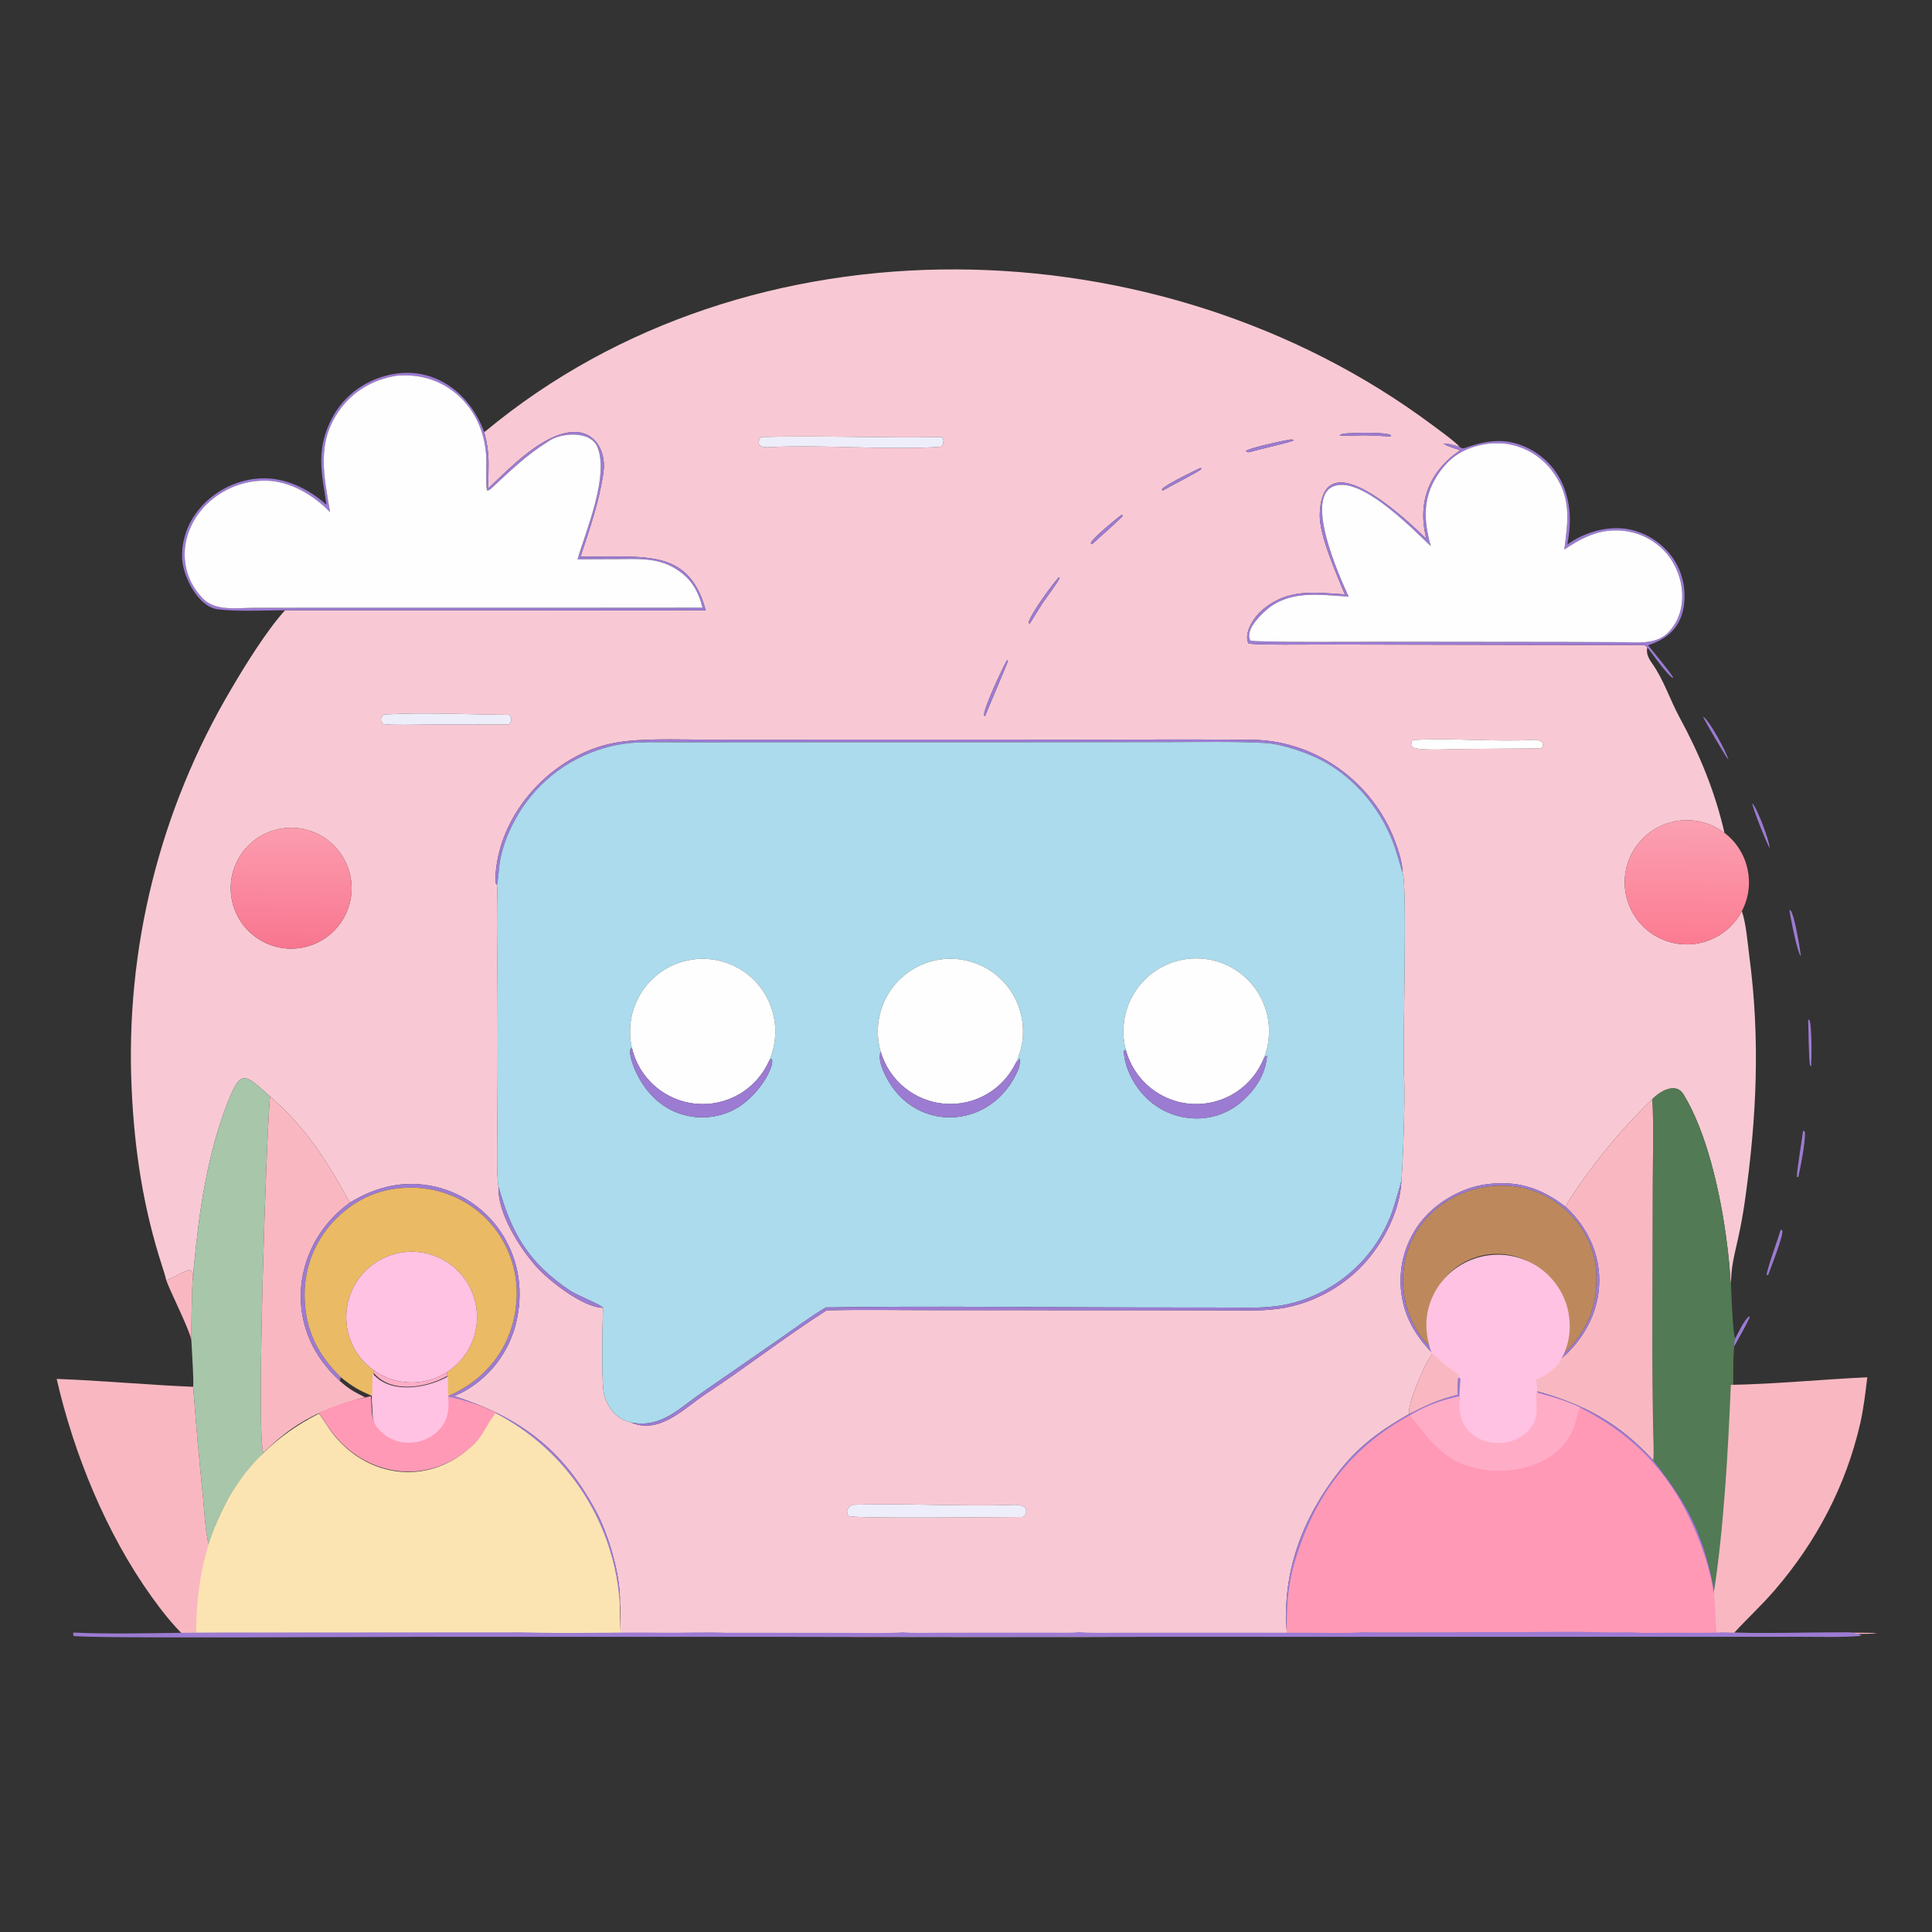 <?xml version="1.0" encoding="UTF-8"?> <svg xmlns="http://www.w3.org/2000/svg" width="1024" height="1024" viewBox="0 0 1024 1024" fill="none"><rect x="0" y="0" width="1024" height="1024" fill="#333333" stroke="none"/><g clip-path="url(#clip0_466_3255)"><path d="M256.634 228.926C256.804 228.853 256.974 228.78 257.144 228.707C397.689 111.777 614.831 117.705 759.02 225.164C761.875 227.292 771.483 234.16 773.63 236.882C770.413 235.962 768.352 235.118 765.005 235.123L765.548 235.577L766.005 235.291L766.459 236.01C769.062 237.039 771.254 237.78 773.906 238.64C757.538 249.627 750.957 266.426 756.03 285.551C746.62 276.581 700.458 231.664 699.501 272.827C699.244 283.882 708.351 304.2 712.781 315.043C696.251 313.979 682.298 311.826 668.823 323.469C664.72 327.014 659.065 335.413 661.647 340.97C663.502 341.991 696.342 341.572 701.232 341.577L813.993 341.821L851.759 341.867C857.884 341.87 864.128 341.841 870.261 341.903C872.094 341.921 872.16 342.177 873.126 343.197C872.334 346.05 873.769 348.982 875.485 351.371C881.809 360.177 885.017 370.671 890.052 379.949C900.842 399.83 908.889 419.245 914.018 441.447C903.024 433.062 887.963 432.439 876.312 439.885C864.662 447.331 858.903 461.261 861.895 474.76C864.887 488.259 875.993 498.452 889.698 500.278C903.404 502.105 916.79 495.176 923.213 482.931C925.529 489.591 926.261 499.916 927.206 507.05C933.005 550.838 931.063 592.662 924.859 636.27C923.932 642.937 922.735 649.563 921.271 656.133C919.172 665.724 917.599 670.695 917.449 680.558C917.073 678.98 916.835 673.092 916.667 671.111C916.159 665.729 915.531 660.36 914.783 655.007C911.658 632.026 904.55 599.844 892.239 579.948C888.207 573.431 879.746 578.373 875.654 582.677C861.228 596.621 848.218 611.96 836.816 628.469C834.886 631.248 831.028 636.723 829.844 639.597C816.972 629.815 804.934 625.641 788.436 627.609C774.827 629.231 760.828 637.334 752.512 648.279C744.406 659.067 740.921 672.636 742.824 685.995C744.596 698.642 750.605 708.398 759.335 717.379C755.785 720.892 745.462 745.242 746.968 749.364C732.063 757.891 720.804 765.842 710.01 779.48C690.452 804.193 679.29 833.718 682.071 865.359L681.802 866.525C677.799 868.418 364.458 867.41 328.392 867.34C328.766 861.173 329.116 855.584 328.586 849.428C328.98 835.2 322.674 813.659 315.982 801.129C298.291 768.006 275.354 751.082 240.656 739.941C242.704 739.122 245.093 738.009 246.994 736.881C260.112 729.181 269.614 716.562 273.389 701.826C277.449 685.489 275.457 669.105 266.567 654.684C258.526 641.759 245.706 632.531 230.896 629.011C214.688 625.231 199.44 628.797 185.493 637.376C184.237 635.463 182.793 632.811 181.658 630.758C171.087 611.648 159.741 595.511 143.122 581.1C129.877 569.371 127.802 565.999 120.566 584.616C109.723 612.514 105.538 641.907 102.759 671.555C102.552 673.772 102.523 676.592 102.048 678.67C102.134 676.226 102.815 674.292 100.5 673.085C98.25 673.224 91.564 677.564 88.095 678.533C87.616 676.226 86.713 673.461 85.981 671.205C75.93 640.26 71.271 609.704 69.788 577.311C66.288 502.925 84.658 429.144 122.627 365.084C129.811 352.783 141.512 333.946 151.081 323.463L374.048 323.504C367.213 298.122 352.002 294.935 328.408 294.97L307.697 295.034C312.455 280.635 317.801 265.278 319.85 250.264C321.33 239.744 315.931 228.674 304.049 228.991C287.862 229.422 270.015 248.257 258.84 258.798C258.673 246.011 259.984 241.601 256.634 228.926ZM743.348 462.594C743.512 457.55 741.059 450.318 739.288 445.633C727.502 414.447 697.269 392.431 663.733 392.105C638.21 391.856 612.616 391.995 587.068 392.005L444.916 391.997L373.23 392.022C358.852 392.034 340.517 391.186 326.702 393.562C292.912 399.374 263.669 431.256 262.536 465.802C262.492 467.157 262.55 468.009 263.395 469.117C264.035 481.929 263.622 498.532 263.64 511.61C263.815 537.593 263.819 563.577 263.654 589.561C263.644 596.754 262.934 623.807 264.199 628.826C263.538 642.759 275.384 661.383 284.277 671.379C290.852 678.77 309.257 693.189 319.611 693.141C319.354 701.11 318.613 732.874 320.188 739.164C321.087 742.787 322.896 746.121 325.443 748.85C327.838 751.397 330.941 753.167 334.351 753.935C349.635 760.48 362.362 746.528 374.065 738.821C395.602 724.639 416.403 708.363 438.109 694.509C456.597 694.055 476.721 694.422 495.37 694.405L607.667 694.437L648.786 694.509C659.242 694.524 670.9 695.065 681.072 693.14C695.059 690.417 708.022 683.885 718.534 674.264C731.371 662.547 741.952 643.378 742.796 625.868C743.714 613.44 744.867 581.464 744.134 569.397C743.327 556.107 746.141 467.255 743.348 462.594ZM714.171 229.68C712.475 229.831 711.361 229.74 709.988 230.714C712.318 231.266 720.317 230.658 723.247 230.724C727.167 230.813 730.908 230.937 734.876 231.222L736.926 231.302L737.381 230.735C734.708 228.88 718.277 229.368 714.171 229.68ZM403.267 231.623C402.357 233.258 402.032 233.555 402.19 235.437C403.687 237.17 405.649 237.086 407.891 236.973C437.192 235.495 469.881 238.733 498.876 236.764C499.975 235.146 499.904 235.225 500.077 233.248C499.773 232.568 499.448 231.604 498.459 231.625C466.985 232.278 434.645 230.704 403.267 231.623ZM682.763 233.143C678.974 233.78 663.248 237.236 660.393 238.946L660.732 239.548C662.153 239.791 662.081 239.729 663.488 239.321C667.348 238.13 684.246 234.4 685.731 233.392C684.146 232.64 684.937 232.938 682.763 233.143ZM636.331 247.974C632.84 249.634 617.496 256.972 615.817 259.383L616.138 260.041C619.517 258.091 635.634 249.91 636.772 248.586L636.331 247.974ZM594.417 272.893C591.543 275.102 579.134 285.078 578.136 287.858C578.62 288.452 578.338 288.335 578.856 288.425C581.36 286.006 594.607 274.486 595.184 273.267L594.417 272.893ZM561.264 305.901C557.657 309.779 546.412 325.171 545.162 329.955L545.724 330.685C547.546 327.684 550.209 323.58 551.926 320.674C553.16 318.588 561.603 307.539 561.611 306.242L561.264 305.901ZM533.75 349.841C531.319 354.153 521.514 374.841 521.557 379.081L522.07 379.633C523.402 376.139 534.216 351.102 534.207 350.311L533.75 349.841ZM203.607 378.71C201.691 380.32 201.144 382.222 203.412 383.794C207.879 384.486 221.495 384.046 226.88 384.017L269.718 383.948C270.877 382.469 270.879 382.605 271.028 380.749C270.636 379.91 270.319 378.871 269.134 378.863C247.938 378.718 224.677 377.46 203.607 378.71ZM749.202 392.212L748.238 392.957C747.954 395.256 747.669 394.31 748.654 396.001C752.17 398.041 768.075 397.046 772.919 397.005L816.123 396.648L817.408 396.22C817.898 394.261 817.959 395.174 817.403 393.377C816.225 392.528 814.541 392.047 813.093 392.132C792.118 393.371 770.058 390.986 749.202 392.212ZM149.087 439.159C131.688 442.042 119.892 458.445 122.698 475.857C125.503 493.268 141.855 505.136 159.278 502.407C176.811 499.661 188.769 483.185 185.946 465.665C183.123 448.145 166.594 436.259 149.087 439.159ZM451.608 797.595C449.286 799.197 447.999 800.883 449.798 803.523C452.914 805.028 531.378 804.042 542.05 804.034C544.184 803.072 544.338 800.813 543.272 798.95C541.242 797.678 538.816 797.529 536.467 797.611C508.406 798.584 479.633 796.622 451.608 797.595Z" fill="#F8C9D4"></path><path d="M173.033 267.535C170.668 251.406 167.547 239.817 174.704 224.174C179.662 213.202 188.825 204.686 200.13 200.543C225.164 191.268 247.621 204.925 256.637 228.926C259.987 241.601 258.676 246.011 258.843 258.798C270.018 248.257 287.865 229.422 304.052 228.991C315.934 228.674 321.333 239.744 319.853 250.264C317.804 265.278 312.458 280.635 307.7 295.034L328.411 294.97C352.005 294.935 367.216 298.122 374.051 323.504L151.084 323.463C140.419 323.444 125.324 324.328 115.019 322.867C105.197 321.475 97.015 305.922 96.55 296.094C95.46 273.075 115.799 254.551 138.192 253.556C151.059 252.954 163.656 259.073 173.033 267.535ZM210.125 199.16C197.755 201.166 187.22 207.146 179.895 217.448C167.56 234.797 171.7 252.174 174.961 271.493C166.289 262.405 153.801 254.975 140.974 254.759C129.237 254.577 117.914 259.091 109.521 267.298C95.475 281.144 93.377 302.485 107.445 317.16C114.053 324.053 125.367 322.191 134.414 322.173L166.649 322.141L285.751 322.147L372.342 322.088C370.169 313.157 366.123 306.402 358.078 301.436C348.238 295.363 337.603 296.306 326.427 296.346L306.112 296.445C310.411 281.607 322.913 252.548 316.673 237.028C313.005 227.905 296.787 229.255 290.282 234.179C279.064 241.13 270.251 249.754 260.665 258.623C259.919 259.308 258.973 260.165 258.082 259.99C257.364 256.048 257.866 247.636 257.755 243.204C257.099 216.924 236.892 196.605 210.125 199.16Z" fill="#9C7BD2"></path><path d="M174.962 271.492C171.701 252.173 167.561 234.796 179.896 217.447C187.221 207.145 197.756 201.164 210.126 199.158C236.893 196.603 257.1 216.922 257.756 243.202C257.867 247.634 257.365 256.047 258.083 259.989C258.974 260.164 259.92 259.307 260.666 258.622C270.252 249.753 279.065 241.128 290.283 234.177C296.788 229.253 313.006 227.903 316.674 237.026C322.914 252.546 310.412 281.605 306.113 296.443L326.428 296.344C337.604 296.304 348.239 295.361 358.079 301.434C366.124 306.4 370.17 313.156 372.343 322.087L285.752 322.145L166.65 322.14L134.415 322.171C125.368 322.189 114.054 324.051 107.446 317.158C93.377 302.483 95.475 281.142 109.522 267.296C117.915 259.089 129.238 254.575 140.975 254.757C153.802 254.973 166.29 262.404 174.962 271.492Z" fill="#FEFEFE"></path><path d="M734.88 231.221C730.912 230.936 727.171 230.812 723.251 230.723C720.321 230.657 712.322 231.265 709.992 230.713C711.365 229.739 712.479 229.83 714.175 229.679C718.281 229.367 734.712 228.879 737.385 230.734L736.93 231.301L734.88 231.221Z" fill="#9C7BD2"></path><path d="M498.877 236.763C469.882 238.732 437.193 235.494 407.892 236.972C405.65 237.085 403.688 237.169 402.191 235.436C402.033 233.554 402.358 233.257 403.268 231.622C434.646 230.703 466.986 232.277 498.46 231.624C499.449 231.603 499.774 232.567 500.078 233.247C499.905 235.224 499.976 235.145 498.877 236.763Z" fill="#EEEEFB"></path><path d="M663.493 239.321C662.086 239.729 662.158 239.791 660.737 239.548L660.398 238.946C663.253 237.236 678.979 233.78 682.768 233.143C684.942 232.938 684.151 232.64 685.736 233.392C684.251 234.4 667.353 238.13 663.493 239.321Z" fill="#9C7BD2"></path><path d="M773.91 238.639C771.258 237.779 769.066 237.038 766.463 236.009L766.009 235.29L765.552 235.576L765.009 235.122C768.356 235.117 770.417 235.961 773.634 236.881C774.996 237.593 775.087 237.917 776.888 237.283C788.714 233.12 799.099 231.855 810.75 237.971C820.011 242.79 826.926 251.154 829.917 261.156C832.838 270.773 832.415 278.92 830.737 288.618C839.211 282.374 851.338 278.719 861.936 280.303C871.642 281.849 880.347 287.158 886.164 295.08C891.697 302.582 893.868 312.379 892.416 321.534C890.652 332.656 883.693 338.699 873.505 341.99C876.6 345.889 884.549 355.316 886.784 358.999L886.619 359.374C882.909 356.874 876.54 347.359 873.13 343.196C872.164 342.176 872.098 341.92 870.265 341.902C864.132 341.84 857.888 341.869 851.763 341.866L813.997 341.82L701.236 341.576C696.346 341.571 663.506 341.99 661.651 340.969C659.069 335.412 664.724 327.013 668.827 323.468C682.302 311.825 696.255 313.978 712.785 315.042C708.355 304.199 699.248 283.881 699.505 272.826C700.462 231.663 746.624 276.58 756.034 285.55C750.961 266.425 757.542 249.626 773.91 238.639ZM788.775 235.164C777.857 236.747 769.91 240.757 763.346 249.751C753.951 262.626 754.313 274.959 758.356 289.495C747.586 279.111 724.901 256.35 710.562 256.998C687.901 258.021 710.991 307.835 714.847 316.226C699.297 315.31 683.105 312.457 670.539 323.881C666.91 327.18 659.923 334.374 662.705 339.489C664.637 340.559 723.965 340.14 731.127 340.136L830.349 340.249L858.47 340.345C867.26 340.403 877.698 341.997 884.319 335.115C895.985 322.988 892.72 302.384 881.348 291.195C874.568 284.565 865.409 280.938 855.928 281.129C845.586 281.262 837.483 285.659 829.12 291.264C831.151 275.675 833.108 263.289 822.477 249.332C816.563 241.629 807.861 236.557 798.244 235.207C795.888 234.891 791.119 234.837 788.775 235.164Z" fill="#9C7BD2"></path><path d="M758.352 289.495C754.309 274.959 753.947 262.626 763.342 249.751C769.906 240.757 777.853 236.747 788.771 235.164C791.115 234.837 795.884 234.891 798.24 235.207C807.857 236.557 816.559 241.629 822.473 249.332C833.104 263.289 831.147 275.675 829.116 291.264C837.479 285.659 845.582 281.262 855.924 281.129C865.405 280.938 874.564 284.565 881.344 291.195C892.716 302.384 895.981 322.988 884.315 335.115C877.694 341.997 867.256 340.403 858.466 340.345L830.345 340.249L731.123 340.136C723.961 340.14 664.633 340.559 662.701 339.489C659.919 334.374 666.906 327.18 670.535 323.881C683.101 312.457 699.293 315.31 714.843 316.226C710.987 307.835 687.897 258.021 710.558 256.998C724.897 256.35 747.582 279.111 758.352 289.495Z" fill="#FEFEFE"></path><path d="M616.141 260.04L615.82 259.382C617.499 256.971 632.843 249.633 636.334 247.973L636.775 248.585C635.637 249.909 619.52 258.09 616.141 260.04Z" fill="#9C7BD2"></path><path d="M578.857 288.425C578.339 288.335 578.621 288.452 578.137 287.858C579.135 285.078 591.544 275.102 594.418 272.893L595.185 273.267C594.608 274.486 581.361 286.006 578.857 288.425Z" fill="#9C7BD2"></path><path d="M545.726 330.684L545.164 329.954C546.414 325.17 557.659 309.778 561.266 305.9L561.613 306.241C561.605 307.538 553.162 318.587 551.928 320.673C550.211 323.579 547.548 327.683 545.726 330.684Z" fill="#9C7BD2"></path><path d="M522.072 379.632L521.559 379.08C521.516 374.84 531.321 354.152 533.752 349.84L534.209 350.31C534.218 351.101 523.404 376.138 522.072 379.632Z" fill="#9C7BD2"></path><path d="M269.719 383.946L226.881 384.015C221.496 384.044 207.88 384.484 203.413 383.792C201.145 382.22 201.692 380.318 203.608 378.708C224.678 377.458 247.939 378.716 269.135 378.861C270.32 378.869 270.637 379.908 271.029 380.747C270.88 382.603 270.878 382.467 269.719 383.946Z" fill="#EEEEFB"></path><path d="M916.083 402.62C915.069 401.794 903.63 382.254 902.633 379.822C905.932 381.552 915.129 398.726 916.083 402.62Z" fill="#9C7BD2"></path><path d="M743.35 462.592C741.43 456.127 740.288 451.352 737.722 444.936C730.837 427.724 717.753 412.419 701.482 403.483C693.66 399.187 679.274 394.234 670.237 393.775C654.156 392.958 636.876 393.278 620.712 393.316L531.91 393.408L400.413 393.405L361.09 393.444C353.718 393.437 344.811 393.206 337.52 393.56C331.489 393.862 325.516 394.895 319.733 396.637C299.553 402.598 282.614 416.417 272.722 434.989C268.847 442.22 265.791 450.217 264.722 458.377C264.395 460.866 263.916 467.133 263.397 469.115C262.552 468.007 262.494 467.155 262.538 465.8C263.671 431.254 292.914 399.372 326.704 393.56C340.519 391.184 358.854 392.032 373.232 392.02L444.918 391.995L587.07 392.003C612.618 391.993 638.212 391.854 663.735 392.103C697.271 392.429 727.504 414.445 739.29 445.631C741.061 450.316 743.514 457.548 743.35 462.592Z" fill="#9C7BD2"></path><path d="M816.123 396.648L772.919 397.005C768.075 397.046 752.17 398.041 748.654 396.001C747.669 394.31 747.954 395.256 748.238 392.957L749.202 392.212C770.058 390.986 792.118 393.371 813.093 392.132C814.541 392.047 816.225 392.528 817.403 393.377C817.959 395.174 817.898 394.261 817.408 396.22L816.123 396.648Z" fill="#FEFEFE"></path><path d="M263.398 469.115C263.917 467.133 264.396 460.866 264.723 458.377C265.792 450.217 268.848 442.22 272.723 434.989C282.615 416.417 299.554 402.598 319.734 396.637C325.517 394.895 331.49 393.862 337.521 393.56C344.812 393.206 353.719 393.437 361.091 393.444L400.414 393.405L531.911 393.408L620.713 393.316C636.877 393.278 654.157 392.958 670.238 393.775C679.275 394.234 693.661 399.187 701.483 403.483C717.754 412.419 730.838 427.724 737.723 444.936C740.289 451.352 741.431 456.127 743.351 462.592C746.144 467.253 743.33 556.105 744.137 569.395C744.87 581.462 743.717 613.438 742.799 625.866C741.175 631.369 739.892 636.6 737.948 642.093C728.527 668.715 704.655 688.455 676.638 692.286C667.575 693.526 656.769 693.042 647.421 693.032L603.252 692.981C548.792 692.951 492.051 692.118 437.716 692.979C430.093 697.476 420.361 704.653 412.943 709.818L371.84 738.268C359.618 746.674 350.336 757.155 334.354 753.933C330.944 753.165 327.841 751.395 325.446 748.848C322.899 746.119 321.09 742.785 320.191 739.162C318.616 732.872 319.357 701.108 319.614 693.139C318.328 691.406 305.798 686.504 302.266 684.154C280.064 669.383 270.903 653.337 264.202 628.824C262.937 623.805 263.647 596.752 263.657 589.559C263.822 563.575 263.818 537.591 263.643 511.608C263.625 498.53 264.038 481.927 263.398 469.115ZM334.947 555.438L334.223 555.817C333.098 559.836 336.576 567.455 338.53 571.056C343.601 580.401 351.514 587.805 361.906 590.755C371.424 593.53 381.66 592.343 390.291 587.464C398.141 582.998 406.477 573.131 408.961 564.665C409.296 563.545 409.364 562.362 409.161 561.21L408.581 561.224L407.509 562.558C414.439 547.251 410.641 529.217 398.125 518.005C385.61 506.793 367.269 504.993 352.812 513.559C338.356 522.124 331.125 539.075 334.947 555.438ZM596.727 556.488L595.71 556.847C595.579 559.645 596.635 563.869 597.629 566.529C603.248 581.572 616.597 592.175 632.773 592.761C642.618 593.199 652.214 589.6 659.344 582.798C666.09 576.458 670.776 568.909 671.551 559.605C671.302 559.742 670.244 560.327 670.088 560.356C676.056 544.75 671.306 527.076 658.319 516.564C645.332 506.052 627.056 505.088 613.036 514.176C599.015 523.264 592.433 540.341 596.727 556.488ZM466.814 557.465C465.548 560.341 466.956 564.741 468.109 567.476C482.355 601.268 525.891 600 539.826 566.579C540.45 565.085 540.546 562.699 540.7 561.105C539.64 561.57 539.874 562.253 538.37 563.422C545.861 547.959 542.193 529.404 529.382 517.955C516.571 506.505 497.722 504.936 483.195 514.11C468.668 523.284 461.982 540.977 466.814 557.465Z" fill="#ABDBEC"></path><path d="M937.947 449.508C936.702 447.72 928.627 427.81 928.775 425.816C931.062 427.58 938.138 446.241 937.947 449.508Z" fill="#9C7BD2"></path><path d="M923.217 482.929C916.794 495.174 903.408 502.103 889.702 500.276C875.997 498.45 864.891 488.257 861.899 474.758C858.907 461.259 864.666 447.329 876.316 439.883C887.967 432.437 903.028 433.06 914.022 441.445C926.791 451.182 930.676 468.709 923.217 482.929Z" fill="url(#paint0_linear_466_3255)"></path><path d="M159.282 502.406C141.859 505.135 125.507 493.267 122.702 475.856C119.896 458.444 131.692 442.041 149.091 439.158C166.598 436.258 183.127 448.144 185.95 465.664C188.773 483.184 176.815 499.66 159.282 502.406Z" fill="url(#paint1_linear_466_3255)"></path><path d="M954.531 506.738C952.663 505.496 948.774 485.398 948.453 482.209C948.575 482.262 948.707 482.298 948.819 482.369C951.031 483.756 954.075 503.339 954.531 506.738Z" fill="#9C7BD2"></path><path d="M334.946 555.439C331.124 539.076 338.355 522.125 352.811 513.56C367.268 504.994 385.609 506.794 398.124 518.006C410.64 529.218 414.438 547.252 407.508 562.559C400.706 577.584 385.089 586.607 368.676 584.996C352.262 583.385 338.698 571.499 334.946 555.439Z" fill="#FEFEFE"></path><path d="M466.814 557.466C461.982 540.978 468.668 523.285 483.195 514.111C497.722 504.937 516.571 506.505 529.382 517.955C542.193 529.404 545.861 547.959 538.37 563.422C531.434 577.739 516.402 586.312 500.548 584.992C484.694 583.672 471.287 572.733 466.814 557.466Z" fill="#FEFEFE"></path><path d="M596.725 556.489C592.431 540.342 599.013 523.265 613.034 514.177C627.054 505.089 645.33 506.053 658.317 516.565C671.304 527.077 676.054 544.75 670.086 560.356C664.104 575.998 648.72 585.998 631.998 585.117C615.275 584.235 601.028 572.673 596.725 556.489Z" fill="#FEFEFE"></path><path d="M959.952 565.181L959.375 564.652C958.674 562.481 958.467 543.82 958.383 540.24L959.082 540.786C960.391 544.003 960.212 561.179 959.952 565.181Z" fill="#9C7BD2"></path><path d="M407.509 562.559L408.581 561.225L409.161 561.211C409.364 562.363 409.296 563.546 408.961 564.666C406.477 573.132 398.141 582.999 390.291 587.465C381.66 592.344 371.424 593.531 361.906 590.756C351.514 587.806 343.601 580.402 338.53 571.057C336.576 567.456 333.098 559.837 334.223 555.818L334.947 555.439C338.699 571.499 352.263 583.385 368.677 584.996C385.09 586.607 400.707 577.584 407.509 562.559Z" fill="#9C7BD2"></path><path d="M670.088 560.356C670.244 560.327 671.302 559.742 671.551 559.605C670.776 568.909 666.09 576.458 659.344 582.798C652.214 589.6 642.618 593.199 632.773 592.761C616.597 592.175 603.248 581.572 597.629 566.529C596.635 563.869 595.579 559.645 595.71 556.847L596.727 556.488C601.03 572.672 615.277 584.235 632 585.117C648.722 585.998 664.106 575.998 670.088 560.356Z" fill="#9C7BD2"></path><path d="M538.367 563.424C539.871 562.255 539.637 561.572 540.697 561.107C540.543 562.701 540.447 565.087 539.823 566.581C525.888 600.002 482.352 601.27 468.106 567.478C466.953 564.743 465.545 560.343 466.811 557.467C471.284 572.734 484.691 583.674 500.545 584.994C516.399 586.314 531.431 577.741 538.367 563.424Z" fill="#9C7BD2"></path><path d="M102.049 678.668C102.524 676.59 102.553 673.77 102.76 671.553C105.539 641.905 109.724 612.512 120.567 584.614C127.803 565.997 129.878 569.369 143.123 581.098C141.32 597.768 135.664 761.861 139.615 770.005C125.796 785.699 116.532 798.263 110.78 818.89C109.015 814.306 108.105 798.751 107.54 792.907C105.527 773.645 103.815 754.352 102.405 735.037C102.732 730.556 101.658 716.153 101.434 710.624C101.395 699.969 101.6 689.314 102.049 678.668Z" fill="#A7C6AA"></path><path d="M875.656 582.676C879.748 578.372 888.209 573.43 892.241 579.947C904.552 599.843 911.66 632.025 914.785 655.006C915.533 660.359 916.161 665.728 916.669 671.11C916.837 673.091 917.075 678.979 917.451 680.557C917.679 684.938 918.38 707.045 919.663 709.494C919.092 711.45 918.99 711.59 919.193 713.567C918.54 719.486 918.693 727.498 918.658 733.618C917.246 769.006 914.905 812.832 909.408 847.658C903.934 815.811 896.104 799.112 876.278 774.04C876.77 770.373 876.211 759.113 876.146 754.724C875.939 741.062 875.808 727.399 875.753 713.736L875.971 627.699C875.994 615.089 876.653 594.864 875.656 582.676Z" fill="#527A54"></path><path d="M143.122 581.1C159.741 595.511 171.087 611.648 181.658 630.758C182.793 632.811 184.237 635.463 185.493 637.376C158.328 656.84 150.723 693.761 170.533 721.223C173.37 725.128 176.595 728.734 180.161 731.987C185.174 736.392 187.397 737.508 193.457 740.586C171.189 746.48 156.271 753.451 139.614 770.007C135.663 761.863 141.319 597.77 143.122 581.1Z" fill="#F9B8C1"></path><path d="M829.848 639.596C831.032 636.722 834.89 631.247 836.82 628.468C848.222 611.959 861.232 596.62 875.658 582.676C876.655 594.864 875.996 615.089 875.973 627.699L875.755 713.736C875.81 727.399 875.941 741.062 876.148 754.724C876.213 759.113 876.772 770.373 876.28 774.04C858.24 754.286 839.652 744.282 814.306 737.307L814.305 728.755C850.05 710.91 859.905 667.763 829.848 639.596Z" fill="#F9B8C1"></path><path d="M953.148 623.925L952.421 623.783C952.102 621.71 955.304 602.767 955.686 599.197L956.64 599.86C957.003 605.302 954.386 618.17 953.148 623.925Z" fill="#9C7BD2"></path><path d="M742.797 625.867C741.953 643.377 731.372 662.546 718.535 674.263C708.023 683.884 695.06 690.416 681.073 693.139C670.901 695.064 659.243 694.523 648.787 694.508L607.668 694.436L495.371 694.404C476.722 694.421 456.598 694.054 438.11 694.508C416.404 708.362 395.603 724.638 374.066 738.82C362.363 746.527 349.636 760.479 334.352 753.934C350.334 757.156 359.616 746.675 371.838 738.269L412.941 709.819C420.359 704.654 430.091 697.477 437.714 692.98C492.049 692.119 548.79 692.952 603.25 692.982L647.419 693.033C656.767 693.043 667.573 693.527 676.636 692.287C704.653 688.456 728.525 668.716 737.946 642.094C739.89 636.601 741.173 631.37 742.797 625.867Z" fill="#9C7BD2"></path><path d="M759.334 717.378C750.604 708.397 744.595 698.641 742.823 685.994C740.92 672.635 744.405 659.066 752.511 648.278C760.827 637.333 774.826 629.23 788.435 627.608C804.933 625.64 816.971 629.814 829.843 639.596C859.9 667.763 850.045 710.91 814.3 728.755L814.301 737.307C839.647 744.282 858.235 754.286 876.275 774.04C896.101 799.112 903.931 815.811 909.405 847.658L909.561 853.918C909.528 855.841 909.636 864.202 908.948 865.185L908.822 865.159C908.337 862.899 908.143 853.648 907.917 850.596C907.172 840.56 905.51 832.686 902.251 823.139C890.093 787.521 870.253 763.478 836.814 746.696C830.661 743.454 820.29 740.486 813.48 738.705C813.577 735.871 813.123 730.596 812.949 727.586C818.231 725.47 820.472 723.61 824.19 719.593C830.734 718.225 838.364 706.836 841.181 701.08C846.729 689.739 847.793 673.663 843.55 661.753C838.992 649.021 829.51 638.654 817.233 632.983C791.861 621.381 759.206 632.562 747.837 658.369C742.366 670.927 742.213 685.164 747.413 697.837C749.649 703.384 754.404 712.257 760.11 714.7C764.959 721.541 767.317 723.239 774.597 727.28C774.196 730.287 773.959 739.373 773.689 740.682C764.182 742.644 756.003 745.67 747.617 750.702C716.815 767.309 697.89 791.961 687.526 825.525C683.209 839.504 682.887 850.345 682.924 864.764L682.07 865.358C679.289 833.717 690.451 804.192 710.009 779.479C720.803 765.841 732.062 757.89 746.967 749.363C756.729 744.452 761.962 741.912 772.568 739.241C772.532 735.008 772.552 732.754 773.081 728.589C767.218 724.637 764.459 722.301 759.334 717.378Z" fill="#9C7BD2"></path><path d="M185.493 637.376C199.44 628.797 214.688 625.231 230.896 629.011C245.706 632.531 258.526 641.759 266.567 654.684C275.457 669.105 277.449 685.489 273.389 701.826C269.614 716.562 260.112 729.181 246.994 736.881C245.093 738.009 242.704 739.122 240.656 739.941C275.354 751.082 298.291 768.006 315.982 801.129C322.674 813.659 328.98 835.2 328.586 849.428C328.467 850.901 327.435 862.951 327.256 863.472C326.948 861.249 326.909 858.407 326.93 856.122C327.044 843.928 325.253 832.161 321.629 820.487C312.115 790.018 290.712 764.674 262.265 750.194C253.678 746.033 246.743 743.937 237.595 741.819L237.364 739.935C239.537 739.19 242.202 737.741 244.209 736.594C262.81 725.967 273.255 708.013 273.881 686.832C274.237 671.772 268.56 657.193 258.113 646.34C247.586 635.589 233.181 629.519 218.134 629.492C202.616 629.369 189.168 634.917 178.191 645.916C167.336 656.665 161.297 671.351 161.452 686.626C161.605 704.346 168.106 717.642 180.568 729.909L180.161 731.987C176.595 728.734 173.37 725.128 170.533 721.223C150.723 693.761 158.328 656.84 185.493 637.376Z" fill="#9C7BD2"></path><path d="M760.115 714.699C754.409 712.256 749.654 703.383 747.418 697.836C742.218 685.163 742.371 670.926 747.842 658.368C759.211 632.561 791.866 621.38 817.238 632.982C829.515 638.653 838.997 649.02 843.555 661.752C847.798 673.662 846.734 689.738 841.186 701.079C838.369 706.835 830.739 718.224 824.195 719.592C824.809 718.543 825.398 717.478 825.96 716.4C830.316 708.138 830.776 698.213 827.914 689.396C824.844 680.2 818.217 672.616 809.515 668.34C800.753 664.014 790.615 663.413 781.404 666.673C772.334 669.836 764.907 676.497 760.78 685.171C756.063 695.145 756.533 704.547 760.115 714.699Z" fill="#BD895C"></path><path d="M319.614 693.139C309.26 693.187 290.855 678.768 284.28 671.377C275.387 661.381 263.541 642.757 264.202 628.824C270.903 653.337 280.064 669.383 302.266 684.154C305.798 686.504 318.328 691.406 319.614 693.139Z" fill="#9C7BD2"></path><path d="M237.024 727.179C249.806 718.895 255.682 703.238 251.506 688.59C247.33 673.942 234.08 663.738 218.852 663.44C203.623 663.142 189.985 672.821 185.24 687.295C180.494 701.768 185.754 717.643 198.202 726.42L198.096 727.682C197.854 731.006 198.02 737.704 197.626 740.098C189.982 736.737 187.052 735.129 180.568 729.907C168.106 717.64 161.605 704.344 161.452 686.624C161.297 671.349 167.336 656.663 178.191 645.914C189.168 634.915 202.616 629.367 218.134 629.49C233.181 629.517 247.586 635.587 258.113 646.338C268.56 657.191 274.237 671.77 273.881 686.83C273.255 708.011 262.81 725.965 244.209 736.592C242.202 737.739 239.537 739.188 237.364 739.933C237.038 737.094 237.11 732.274 237.07 729.267L237.024 727.179Z" fill="#EBBA64"></path><path d="M937.07 675.957L936.391 675.602C936.373 673.238 942.689 655.651 943.822 651.719L944.701 652.238C945.339 654.747 938.424 672.436 937.07 675.957Z" fill="#9C7BD2"></path><path d="M198.206 726.42C185.758 717.643 180.498 701.768 185.244 687.295C189.989 672.821 203.627 663.142 218.856 663.44C234.084 663.738 247.334 673.942 251.51 688.59C255.686 703.238 249.81 718.895 237.028 727.179C225.147 734.879 209.777 734.578 198.206 726.42Z" fill="#FFC2E2"></path><path d="M758.919 717.521C755.158 706.879 754.665 697.023 759.617 686.567C763.95 677.474 771.748 670.491 781.271 667.175C790.942 663.758 801.587 664.388 810.786 668.923C819.923 673.405 826.881 681.356 830.104 690.996C833.109 700.239 832.626 710.643 828.052 719.305C827.462 720.435 826.844 721.551 826.199 722.651C822.296 726.862 819.943 728.812 814.397 731.03C814.58 734.185 815.056 739.715 814.954 742.686C814.992 750.76 816.672 757.136 810.502 763.464C799.786 774.454 777.811 771.448 773.892 755.478C772.992 751.809 773.07 748.468 773.176 744.759C773.46 743.386 773.708 733.861 774.129 730.709C766.486 726.473 764.01 724.693 758.919 717.521Z" fill="#FFC2E2"></path><path d="M88.098 678.532C91.567 677.563 98.253 673.223 100.503 673.084C102.818 674.291 102.137 676.225 102.051 678.669C101.602 689.315 101.397 699.97 101.436 710.625C101.049 705.82 90.677 685.652 88.098 678.532Z" fill="#F9B8C1"></path><path d="M919.66 709.495C921.258 706.534 924.675 699.032 927.219 697.676L927.439 698.167C925.099 703.201 921.906 708.663 919.19 713.568C918.987 711.591 919.089 711.451 919.66 709.495Z" fill="#9C7BD2"></path><path d="M759.336 717.379C764.461 722.302 767.22 724.638 773.083 728.59C772.554 732.755 772.534 735.009 772.57 739.242C761.964 741.913 756.731 744.453 746.969 749.364C745.463 745.242 755.786 720.892 759.336 717.379Z" fill="#F9B8C1"></path><path d="M198.204 726.422C209.775 734.58 225.145 734.881 237.026 727.181L237.072 729.269C225.971 735.566 207.28 738.8 198.098 727.684L198.204 726.422Z" fill="#FFADC7"></path><path d="M197.529 728C206.917 739.137 226.028 735.897 237.379 729.588C237.42 732.601 237.346 737.43 237.679 740.275L237.915 742.162C238.178 748.34 238.08 753.388 233.798 758.461C226.458 767.134 212.593 768.601 203.665 761.415C196.237 755.438 197.834 750.303 197.047 742.419L197 741.974L197.048 740.44C197.451 738.041 197.281 731.33 197.529 728Z" fill="#FFC2E2"></path><path d="M917.38 734.002C941.157 733.587 965.806 731.06 989.712 730C988.733 737.932 987.748 746.668 985.951 754.477C978.386 787.359 962.872 816.979 940.651 842.795C933.49 851.114 926.252 857.636 919.179 865.393C935.631 865.612 952.084 865.651 968.536 865.512C973.011 865.482 991.304 865.096 995 865.751C987.302 866.208 975.937 865.894 968.019 865.908L908.409 865.844C908.681 861.57 908.689 856.766 908.158 852.521L908 846.353C913.574 812.043 915.948 768.866 917.38 734.002Z" fill="#F9B8C1"></path><path d="M30.039 730.852C53.792 731.716 78.429 734.057 102.405 735.038C103.815 754.353 105.527 773.646 107.54 792.908C108.105 798.752 109.015 814.307 110.78 818.891C105.99 835.374 104.631 850.295 105.598 867.38C100.281 867.402 92.419 867.642 87.299 867.091C90.11 866.863 94.703 866.997 97.654 867C91.584 861.294 85.292 853.193 80.405 846.373C56.392 812.866 39.212 770.865 30.039 730.852Z" fill="#F9B8C1"></path><path d="M814.194 738C821.142 739.832 831.723 742.886 838 746.221C836.896 749.111 836.354 752.079 835.424 755.034C827.955 778.75 797.019 784.434 776.322 776.856C762.83 771.916 755.475 760.852 747 750.342C755.556 745.165 763.9 742.052 773.599 740.034C773.496 743.674 773.42 746.952 774.295 750.553C778.102 766.225 799.455 769.176 809.868 758.39C815.863 752.181 814.231 745.924 814.194 738Z" fill="#FFADC7"></path><path d="M169 749.082C177.209 744.402 187.457 742.096 196.558 740L196.605 740.457C197.396 748.566 195.792 753.847 203.253 759.994C212.222 767.384 226.15 765.875 233.524 756.956C237.826 751.738 237.924 746.547 237.66 740.194C247.057 742.376 254.18 744.536 263 748.823C255.938 758.263 256.941 761.633 246.242 769.743C223.797 786.757 194.584 781.882 177.006 760.46C174.065 756.877 172.022 753.046 169.296 749.464L169 749.082Z" fill="#FF99B6"></path><path d="M837.323 746C871.073 763.141 891.097 787.699 903.368 824.08C906.657 833.832 908.335 841.874 909.087 852.125C909.315 855.242 909.51 864.692 910 867C858.25 866.254 805.515 866.681 753.732 866.732L707.121 866.769C699.839 866.773 688.838 867.116 682.003 866.597C681.965 851.869 682.29 840.796 686.647 826.517C697.108 792.234 716.208 767.054 747.297 750.092C755.681 760.527 762.957 771.511 776.305 776.416C796.78 783.939 827.385 778.296 834.774 754.75C835.695 751.816 836.231 748.869 837.323 746Z" fill="#FF99B6"></path><path d="M104.013 866.808C103.418 816.629 123.1 772.281 169.039 749.259L169.333 749.642C172.046 753.232 174.079 757.072 177.005 760.664C194.497 782.134 223.565 787.02 245.9 769.967C256.546 761.839 255.548 758.461 262.575 749C291.65 763.954 313.525 790.127 323.249 821.593C326.953 833.65 328.783 845.802 328.667 858.395C328.645 860.754 328.685 863.689 329 865.985C327.24 867.07 327.148 866.929 324.734 866.944C295.413 867.112 266.004 866.857 236.695 866.785L104.013 866.808Z" fill="#FBE4B2"></path><path d="M542.052 804.033C531.38 804.041 452.916 805.026 449.8 803.521C448.001 800.881 449.288 799.196 451.61 797.594C479.635 796.621 508.408 798.582 536.469 797.609C538.818 797.527 541.244 797.676 543.274 798.948C544.34 800.811 544.186 803.071 542.052 804.033Z" fill="#EEEEFB"></path><path d="M38.868 865.31C62.701 866.365 91.33 865.252 115.588 865.279L276.493 865.167C301.411 865.944 327.4 865.014 352.405 865.374C362.52 865.519 374.639 864.82 384.567 865.392L451.145 865.454C455.269 865.456 475.295 865.762 478.11 865.086L479.027 865.132C482.64 865.664 490.738 865.404 494.896 865.395L523.966 865.342L556.105 865.338C559.468 865.334 568.274 865.522 571.062 865.141L572.1 865.02C576.303 865.648 588.997 865.392 593.944 865.382L635.251 865.339L692.839 865.38C700.147 865.374 715.16 865.785 721.579 865.081L725.232 865.165L742.823 865.191L811.164 865.014C822.196 865.011 835.101 864.717 846.012 865.08C852.284 865.275 858.207 865.229 864.48 865.159C868.783 865.503 873.432 865.504 877.77 865.432C888.828 865.247 900.079 865.622 911.116 865.284L912.469 865.157C934.588 865.987 957.344 865.053 979.512 865.181C980.913 865.189 985.565 865.896 986.478 866.633L985.9 867.053L986.58 866.811L986.129 866.478L985.847 867.092C976.707 867.914 963.367 867.525 953.816 867.537L897.288 867.543L729.683 867.556L222.626 867.558C206.335 867.539 42.42 868.586 38.93 867.02C38.786 866.056 38.712 866.227 38.868 865.31Z" fill="#9C7BD2"></path></g><defs><linearGradient id="paint0_linear_466_3255" x1="893.181" y1="499.521" x2="894.379" y2="434.997" gradientUnits="userSpaceOnUse"><stop stop-color="#FC7C92"></stop><stop offset="1" stop-color="#FBA0B2"></stop></linearGradient><linearGradient id="paint1_linear_466_3255" x1="153.868" y1="501.519" x2="154.14" y2="439.481" gradientUnits="userSpaceOnUse"><stop stop-color="#F87690"></stop><stop offset="1" stop-color="#FC9CAE"></stop></linearGradient><clipPath id="clip0_466_3255"><rect width="1024" height="1024" fill="white"></rect></clipPath></defs></svg> 